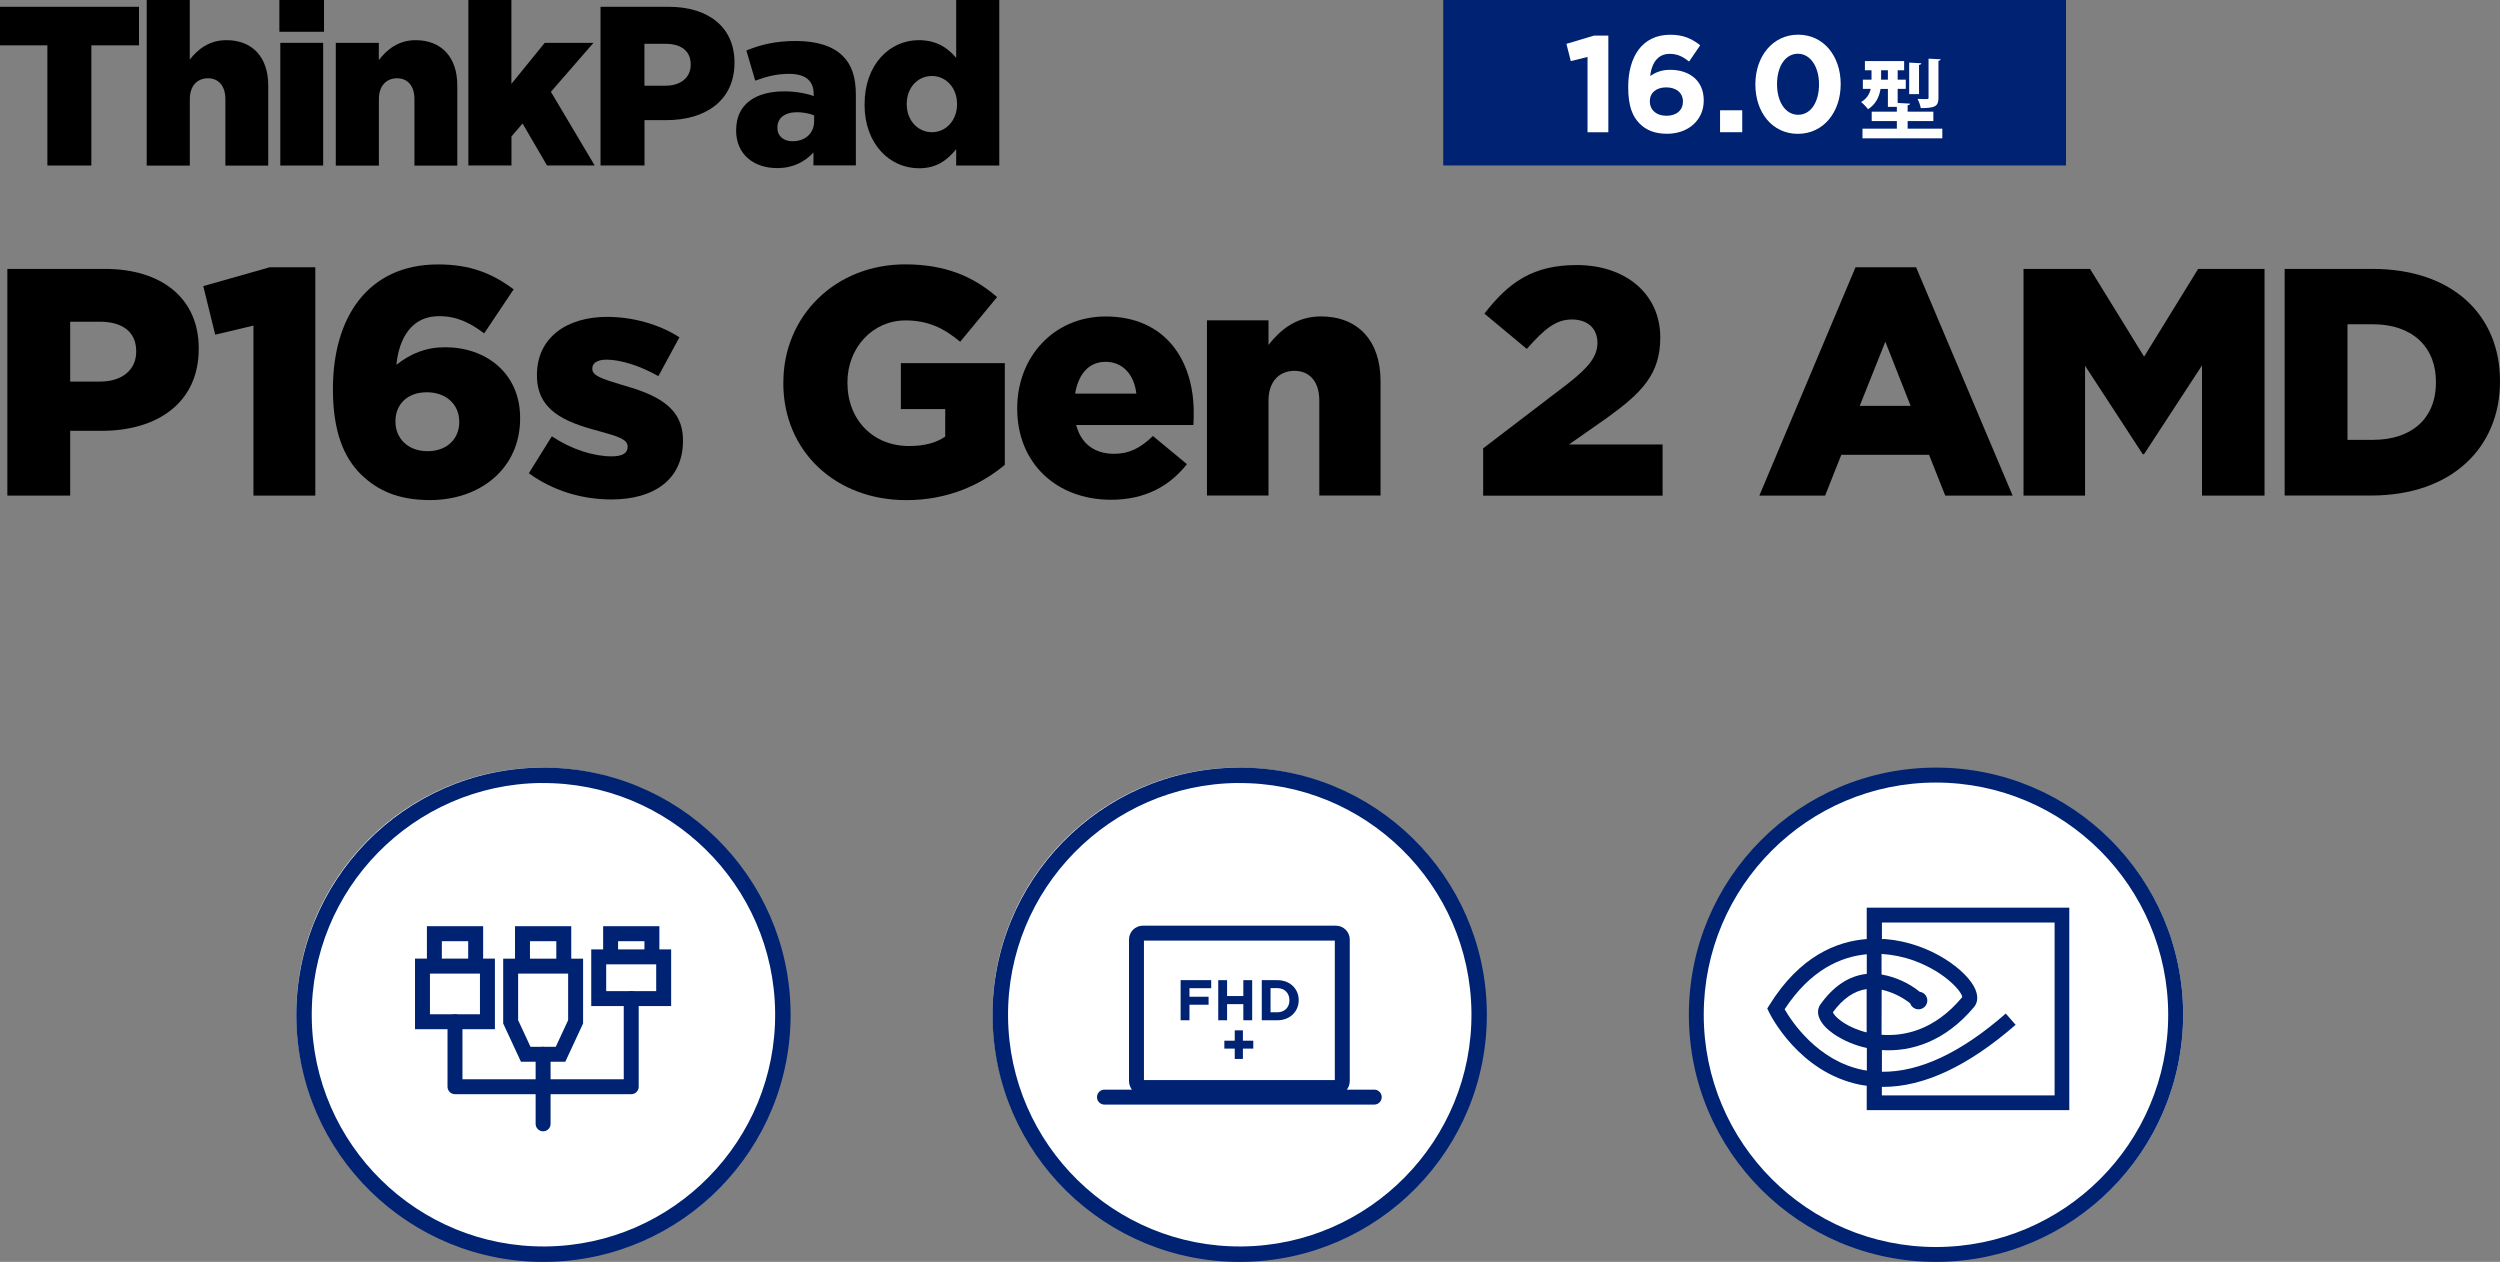 <?xml version="1.0" encoding="UTF-8"?><svg id="_レイヤー_2" xmlns="http://www.w3.org/2000/svg" xmlns:xlink="http://www.w3.org/1999/xlink" viewBox="0 0 401.44 202.63"><rect x="0" y="0" width="401.44" height="202.63" fill="#808080" stroke="none"/><defs><style>.cls-1{fill:#000;}.cls-1,.cls-2,.cls-3,.cls-4{stroke-width:0px;}.cls-5{stroke-linejoin:round;}.cls-5,.cls-2,.cls-6{fill:none;}.cls-5,.cls-6{stroke:#002273;stroke-linecap:round;stroke-width:2.4px;}.cls-7{clip-path:url(#clippath-2);}.cls-8{clip-path:url(#clippath-1);}.cls-3{fill:#002273;}.cls-9{clip-path:url(#clippath);}.cls-4{fill:#fff;}</style><clipPath id="clippath"><rect class="cls-2" x="271.19" y="123.26" width="79.37" height="79.37"/></clipPath><clipPath id="clippath-1"><rect class="cls-2" x="47.58" y="123.26" width="79.37" height="79.37"/></clipPath><clipPath id="clippath-2"><rect class="cls-2" x="159.39" y="123.26" width="79.37" height="79.37"/></clipPath></defs><g id="_本体_囲み罫"><path class="cls-1" d="M7.61,7.28H0V1.09h22.32v6.19h-7.65v19.3h-7.06V7.28Z"/><path class="cls-1" d="M23.55,0h6.92v9.58c1.27-1.64,3.09-3.13,5.9-3.13,4.19,0,6.7,2.77,6.7,7.25v12.89h-6.88v-10.67c0-2.18-1.13-3.35-2.8-3.35s-2.91,1.17-2.91,3.35v10.67h-6.92V0Z"/><path class="cls-1" d="M44.86,0h7.17v5.1h-7.17V0ZM45.01,6.88h6.88v19.7h-6.88V6.88Z"/><path class="cls-1" d="M53.91,6.88h6.92v2.77c1.27-1.64,3.09-3.2,5.9-3.2,4.19,0,6.7,2.77,6.7,7.25v12.89h-6.88v-10.67c0-2.18-1.13-3.35-2.8-3.35s-2.91,1.17-2.91,3.35v10.67h-6.92V6.88Z"/><path class="cls-1" d="M75.2,0h6.92v13.47l5.35-6.59h7.83l-6.84,7.86,7.03,11.83h-7.65l-3.93-6.74-1.78,2.08v4.66h-6.92V0Z"/><path class="cls-1" d="M96.42,1.09h10.96c6.41,0,10.56,3.31,10.56,8.92v.07c0,6.04-4.62,9.21-10.92,9.21h-3.53v7.28h-7.06V1.09ZM106.87,13.76c2.48,0,4.04-1.35,4.04-3.35v-.07c0-2.18-1.57-3.31-4.08-3.31h-3.35v6.74h3.39Z"/><path class="cls-1" d="M118.21,20.93v-.07c0-4.11,3.09-6.19,7.72-6.19,1.82,0,3.6.33,4.73.76v-.33c0-2.08-1.27-3.24-3.93-3.24-2.08,0-3.68.44-5.46,1.09l-1.42-4.84c2.22-.91,4.59-1.53,7.97-1.53s5.93.84,7.5,2.4c1.49,1.46,2.11,3.5,2.11,6.26v11.32h-6.81v-2.08c-1.38,1.49-3.24,2.51-5.83,2.51-3.75,0-6.59-2.18-6.59-6.08ZM130.73,19.44v-.91c-.73-.29-1.71-.51-2.73-.51-2,0-3.17.95-3.17,2.44v.07c0,1.35,1.02,2.15,2.44,2.15,2.04,0,3.46-1.27,3.46-3.24Z"/><path class="cls-1" d="M138.83,16.82v-.07c0-6.41,4.04-10.3,8.7-10.3,2.99,0,4.73,1.35,6.01,2.84V0h6.92v26.58h-6.92v-2.62c-1.35,1.64-3.02,3.06-5.97,3.06-4.7,0-8.74-3.9-8.74-10.19ZM153.68,16.75v-.07c0-2.58-1.78-4.48-4.04-4.48s-4.04,1.86-4.04,4.48v.07c0,2.62,1.82,4.48,4.04,4.48s4.04-1.86,4.04-4.48Z"/><path class="cls-1" d="M1.18,43.18h15.65c9.15,0,15.08,4.73,15.08,12.74v.1c0,8.63-6.6,13.16-15.6,13.16h-5.04v10.4H1.18v-36.4ZM16.1,61.27c3.54,0,5.77-1.92,5.77-4.78v-.1c0-3.12-2.24-4.73-5.82-4.73h-4.78v9.62h4.84Z"/><path class="cls-1" d="M40.7,52.28l-6.14,1.46-1.92-7.8,10.66-3.02h7.33v36.66h-9.93v-27.3Z"/><path class="cls-1" d="M57.93,76.15c-2.7-2.7-4.47-6.81-4.47-13.62v-.1c0-11.34,5.51-19.97,16.9-19.97,5.1,0,8.63,1.4,12.12,4l-4.73,7.07c-2.24-1.66-4.32-2.76-7.23-2.76-5.25,0-6.6,4.89-6.86,7.8,2.34-1.82,4.73-2.81,7.85-2.81,6.4,0,12.01,4.06,12.01,11.34v.1c0,8.11-6.5,13.1-14.46,13.1-5.15,0-8.48-1.56-11.13-4.16ZM73.74,67.77v-.1c0-2.65-2.03-4.68-5.2-4.68s-5.04,1.98-5.04,4.63v.1c0,2.65,1.98,4.73,5.15,4.73s5.1-2.03,5.1-4.68Z"/><path class="cls-1" d="M84.92,75.99l3.69-5.93c3.22,2.13,6.71,3.22,9.62,3.22,1.72,0,2.55-.52,2.55-1.51v-.1c0-1.14-1.61-1.61-4.58-2.44-5.56-1.46-9.98-3.33-9.98-8.94v-.1c0-5.98,4.78-9.31,11.28-9.31,4.11,0,8.37,1.2,11.6,3.28l-3.38,6.24c-2.91-1.66-6.08-2.65-8.32-2.65-1.51,0-2.29.57-2.29,1.4v.1c0,1.09,1.66,1.61,4.58,2.5,5.56,1.56,9.98,3.48,9.98,8.94v.1c0,6.19-4.63,9.41-11.49,9.41-4.73,0-9.41-1.4-13.26-4.21Z"/><path class="cls-1" d="M125.79,61.48v-.1c0-10.61,8.32-18.93,19.55-18.93,6.4,0,10.92,1.92,14.77,5.25l-5.93,7.18c-2.6-2.18-5.15-3.43-8.79-3.43-5.25,0-9.31,4.37-9.31,9.93v.1c0,5.93,4.11,10.14,9.88,10.14,2.5,0,4.37-.52,5.82-1.51v-4.42h-7.12v-7.38h16.69v16.33c-3.85,3.22-9.15,5.67-15.81,5.67-11.34,0-19.76-7.8-19.76-18.82Z"/><path class="cls-1" d="M163.34,65.64v-.1c0-8.22,5.88-14.72,14.2-14.72,9.67,0,14.14,7.12,14.14,15.39,0,.62,0,1.35-.05,2.03h-18.82c.78,3.07,3.02,4.63,6.08,4.63,2.39,0,4.21-.88,6.24-2.86l5.46,4.52c-2.7,3.43-6.6,5.72-12.17,5.72-8.84,0-15.08-5.93-15.08-14.61ZM182.47,63.2c-.36-3.12-2.24-5.1-4.94-5.1s-4.37,1.98-4.89,5.1h9.83Z"/><path class="cls-1" d="M193.81,51.44h9.88v3.95c1.82-2.34,4.42-4.58,8.42-4.58,5.98,0,9.57,3.95,9.57,10.35v18.41h-9.83v-15.24c0-3.12-1.61-4.78-4-4.78s-4.16,1.66-4.16,4.78v15.24h-9.88v-28.13Z"/><path class="cls-1" d="M238.16,71.99l13.62-10.4c3.38-2.65,4.73-4.37,4.73-6.55,0-2.34-1.61-3.74-4.11-3.74s-4.37,1.46-7.23,4.73l-6.81-5.67c3.9-5.04,7.8-7.8,14.82-7.8,7.96,0,13.42,4.73,13.42,11.6v.1c0,5.82-3.02,8.84-8.42,12.74l-6.24,4.37h15.03v8.22h-28.81v-7.59Z"/><path class="cls-1" d="M297.96,42.92h9.72l15.5,36.66h-10.82l-2.6-6.55h-14.09l-2.6,6.55h-10.56l15.44-36.66ZM306.8,65.17l-4.06-10.3-4.11,10.3h8.16Z"/><path class="cls-1" d="M324.95,43.18h10.66l8.68,14.09,8.68-14.09h10.66v36.4h-10.04v-20.9l-9.31,14.25h-.21l-9.26-14.2v20.85h-9.88v-36.4Z"/><path class="cls-1" d="M366.86,43.18h14.09c12.95,0,20.49,7.49,20.49,17.99v.1c0,10.5-7.64,18.3-20.7,18.3h-13.88v-36.4ZM376.95,52.07v18.56h4.11c6.08,0,10.09-3.33,10.09-9.2v-.1c0-5.82-4-9.26-10.09-9.26h-4.11Z"/><rect class="cls-3" x="231.75" y="0" width="100" height="26.57"/><path class="cls-4" d="M254.91,9.15l-2.68.66-.7-2.77,4.42-1.32h2.31v15.52h-3.34v-12.08Z"/><path class="cls-4" d="M263.28,19.84c-1.12-1.12-1.83-2.77-1.83-5.83v-.04c0-4.74,2.16-8.39,6.75-8.39,2.09,0,3.45.62,4.81,1.69l-1.78,2.61c-1.01-.77-1.82-1.23-3.14-1.23-2.31,0-2.99,2.21-3.1,3.55.81-.55,1.78-.99,3.19-.99,3.06,0,5.4,1.69,5.4,4.91v.04c0,3.15-2.52,5.32-5.87,5.32-2,0-3.37-.57-4.44-1.65ZM270.24,16.32v-.04c0-1.3-1.01-2.25-2.68-2.25s-2.64.93-2.64,2.23v.04c0,1.3,1.01,2.29,2.68,2.29s2.64-.95,2.64-2.27Z"/><path class="cls-4" d="M276.2,17.71h3.56v3.52h-3.56v-3.52Z"/><path class="cls-4" d="M281.87,13.57v-.04c0-4.46,2.77-7.96,6.87-7.96s6.83,3.45,6.83,7.92v.04c0,4.46-2.75,7.96-6.87,7.96s-6.83-3.45-6.83-7.92ZM292.09,13.57v-.04c0-2.79-1.37-4.9-3.39-4.9s-3.35,2.04-3.35,4.86v.04c0,2.81,1.34,4.9,3.39,4.9s3.35-2.07,3.35-4.86Z"/><path class="cls-4" d="M306.31,20.66h5.58v1.55h-12.82v-1.55h5.52v-1.22h-4.04v-1.51h4.04v-.77h-1.44v-2.88h-1.18c-.2,1.21-.73,2.45-2.01,3.26-.21-.31-.8-.92-1.11-1.15.97-.59,1.37-1.35,1.54-2.12h-1.26v-1.48h1.39v-1.51h-1.06v-1.47h6.3v1.47h-1.04v1.51h1.3v1.48h-1.3v2.26l1.98.11c-.01.14-.11.22-.38.27v1.02h4.13v1.51h-4.13v1.22ZM302.06,12.79h1.09v-1.51h-1.09v1.51ZM308.51,10.17c-.01.14-.11.21-.36.25v4.7h-1.58v-5.07l1.94.11ZM311.63,9.51c-.03.13-.11.23-.36.26v5.92c0,1.37-.52,1.67-2.84,1.67-.07-.42-.29-1.06-.52-1.48.62.03,1.3.03,1.5.03s.27-.06.27-.22v-6.27l1.96.1Z"/><circle class="cls-4" cx="311.06" cy="162.94" r="39.5"/><g class="cls-9"><path class="cls-3" d="M310.88,125.66c-20.59,0-37.29,16.68-37.3,37.28,0,20.59,16.68,37.29,37.28,37.3,20.59,0,37.29-16.68,37.3-37.28v-.02c-.02-20.58-16.7-37.26-37.28-37.28M310.88,202.63c-21.92,0-39.69-17.76-39.69-39.68,0-21.92,17.76-39.69,39.68-39.69,21.92,0,39.69,17.76,39.69,39.68h0c-.02,21.91-17.77,39.66-39.68,39.69"/><path class="cls-3" d="M329.91,175.9h-27.73v-1.37h.2c6.56,0,13.69-3.36,21.28-9.97l-1.58-1.81c-7.2,6.31-13.88,9.42-19.89,9.35v-3.48c4.66.3,10.12-1.33,14.79-6.91.35-.42.84-1.33.23-2.8-1.2-2.95-7.11-7.53-14.51-8.12h-.51v-2.65h27.73v27.76ZM299.13,171.8c-7.28-1.46-11.44-7.79-12.56-9.74,4.16-6.35,9.05-8.45,13.19-8.83v3.15c-2.87.31-5.39,1.97-7.54,5.04-.78,1.38.06,3.11,2.24,4.62,1.61,1.08,3.41,1.84,5.31,2.24v3.63c-.2-.06-.41-.06-.62-.09l-.02-.02ZM302.15,158.92c1.67.38,3.23,1.13,4.57,2.18.25.74,1.05,1.15,1.79.9.74-.24,1.15-1.05.9-1.79-.15-.47-.53-.82-1.01-.93h-.11c-1.78-1.44-3.9-2.4-6.16-2.8v-3.3c1.77.11,3.53.47,5.2,1.07,5.26,1.92,7.84,5.22,7.75,5.88-4.52,5.42-9.47,6.29-12.95,6.03l.02-7.25ZM299.75,165.78c-.33-.08-.63-.16-.89-.25-2.93-.94-4.38-2.46-4.54-2.99,1.61-2.2,3.43-3.44,5.42-3.72v6.96ZM299.75,145.75v5.04c-4.83.36-10.75,2.75-15.62,10.59l-.35.56.29.6c.19.39,4.76,9.64,14.56,11.63.38.08.76.12,1.12.17v3.92h32.53v-32.51h-32.53Z"/></g><circle class="cls-4" cx="87.08" cy="162.76" r="39.5"/><g class="cls-8"><path class="cls-3" d="M86.89,123.26c-21.92.21-39.51,18.15-39.31,40.06.21,21.92,18.14,39.52,40.06,39.31,21.92-.21,39.52-18.14,39.31-40.06-.21-21.92-18.14-39.52-40.06-39.31M86.91,125.74c20.51-.2,37.36,16.34,37.56,36.85.2,20.52-16.34,37.37-36.85,37.56-20.52.2-37.37-16.34-37.56-36.86-.2-20.51,16.34-37.36,36.85-37.56"/></g><path class="cls-6" d="M104.68,153.65h-6.63v-3.72h6.63v3.72ZM90.53,155.14h-6.63v-5.21h6.63v5.21ZM76.38,155.14h-6.63v-5.21h6.63v5.21ZM106.57,160.35h-10.43v-6.7h10.43v6.7ZM82,155.14v8.94l2.42,5.21h5.59l2.42-5.21v-8.94h-10.43ZM78.27,164.07h-10.43v-8.94h10.43v8.94Z"/><polyline class="cls-5" points="101.36 160.35 101.36 174.5 73.06 174.5 73.06 164.07"/><line class="cls-6" x1="87.21" y1="169.29" x2="87.21" y2="180.46"/><circle class="cls-4" cx="198.89" cy="162.76" r="39.5"/><g class="cls-7"><path class="cls-3" d="M198.69,123.26c-21.92.21-39.51,18.15-39.31,40.06.21,21.92,18.14,39.52,40.06,39.31,21.92-.21,39.52-18.14,39.31-40.06-.21-21.92-18.14-39.52-40.06-39.31M198.72,125.74c20.51-.2,37.36,16.34,37.56,36.85.2,20.52-16.34,37.37-36.85,37.56-20.52.2-37.37-16.34-37.56-36.86-.2-20.51,16.34-37.36,36.85-37.56"/><path class="cls-6" d="M177.35,176.17h43.32M214.51,174.63h-30.99c-.57,0-1.03-.46-1.03-1.03v-22.73c0-.57.46-1.03,1.03-1.03h30.99c.57,0,1.03.46,1.03,1.03v22.73c0,.57-.46,1.03-1.03,1.03Z"/></g><path class="cls-3" d="M189.59,157.39h4.9v1.29h-3.49v1.37h3.07v1.29h-3.07v2.49h-1.42v-6.44Z"/><path class="cls-3" d="M195.62,157.39h1.42v2.55h2.61v-2.55h1.42v6.44h-1.42v-2.59h-2.61v2.59h-1.42v-6.44Z"/><path class="cls-3" d="M202.61,157.39h2.51c2.02,0,3.42,1.39,3.42,3.2v.02c0,1.81-1.4,3.22-3.42,3.22h-2.51v-6.44ZM204.02,158.67v3.88h1.09c1.16,0,1.94-.78,1.94-1.92v-.02c0-1.14-.78-1.94-1.94-1.94h-1.09Z"/><path class="cls-3" d="M198.27,168.38h-1.67v-1.27h1.67v-1.66h1.31v1.66h1.67v1.27h-1.67v1.66h-1.31v-1.66Z"/></g></svg>
